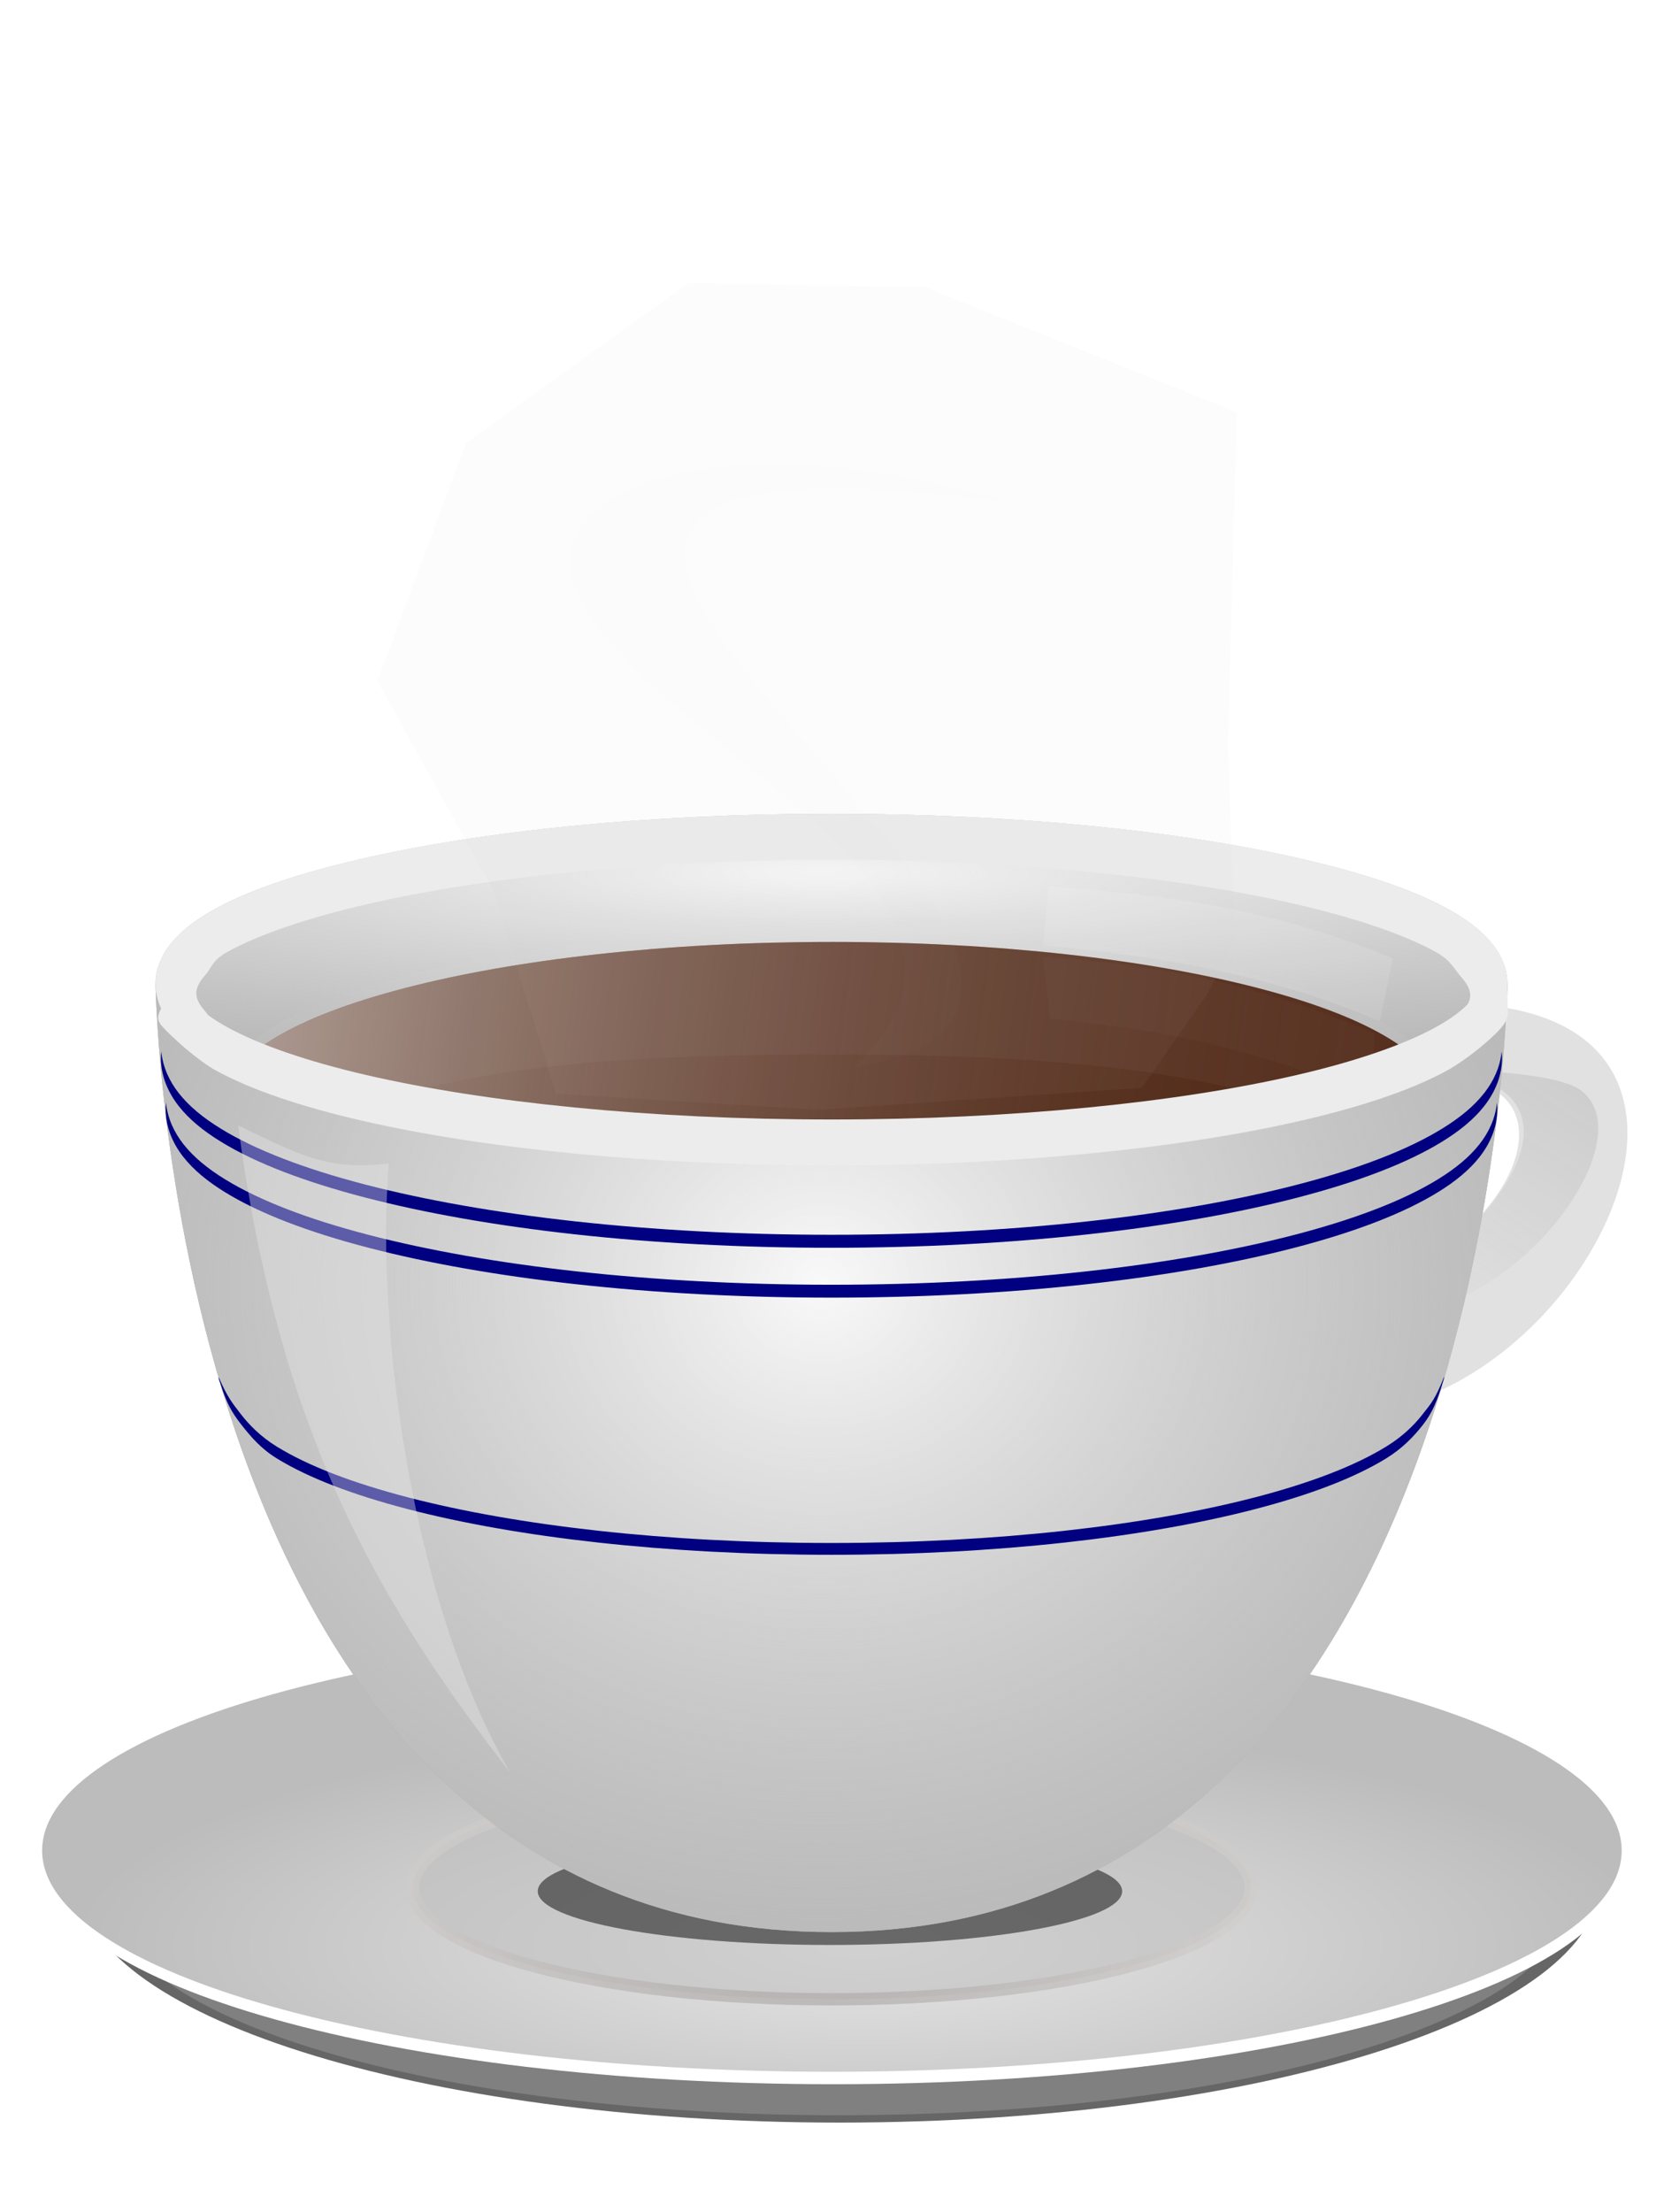 <?xml version="1.0" encoding="UTF-8" standalone="no"?>
<!-- Created with Inkscape (http://www.inkscape.org/) -->
<svg
    xmlns:inkscape="http://www.inkscape.org/namespaces/inkscape"
    xmlns:rdf="http://www.w3.org/1999/02/22-rdf-syntax-ns#"
    xmlns="http://www.w3.org/2000/svg"
    xmlns:sodipodi="http://sodipodi.sourceforge.net/DTD/sodipodi-0.dtd"
    xmlns:cc="http://creativecommons.org/ns#"
    xmlns:xlink="http://www.w3.org/1999/xlink"
    xmlns:dc="http://purl.org/dc/elements/1.1/"
    xmlns:svg="http://www.w3.org/2000/svg"
    xmlns:ns1="http://sozi.baierouge.fr"
    id="svg2"
    sodipodi:docname="Чашка кофе.svg"
    viewBox="0 0 595.79 784.64"
    version="1.1"
    inkscape:version="0.48.2 r9819"
  >
  <defs
      id="defs4"
    >
    <radialGradient
        id="radialGradient3773"
        gradientUnits="userSpaceOnUse"
        cy="670.39"
        cx="330"
        gradientTransform="matrix(1 0 0 .283 0 442.73)"
        r="125.5"
        inkscape:collect="always"
      >
      <stop
          id="stop3769"
          style="stop-color:#e6e6e6"
          offset="0"
      />
      <stop
          id="stop3771"
          style="stop-color:#bcbcbc"
          offset="1"
      />
    </radialGradient
    >
    <radialGradient
        id="radialGradient3795"
        gradientUnits="userSpaceOnUse"
        cy="698.26"
        cx="317.6"
        gradientTransform="matrix(1.036 .037 -.024 .429 5.253 328.88)"
        r="125.5"
        inkscape:collect="always"
      >
      <stop
          id="stop3791"
          style="stop-color:#978f8f"
          offset="0"
      />
      <stop
          id="stop3793"
          style="stop-color:#d1cbcb"
          offset="1"
      />
    </radialGradient
    >
    <filter
        id="filter3807"
        inkscape:collect="always"
        color-interpolation-filters="sRGB"
      >
      <feGaussianBlur
          id="feGaussianBlur3809"
          stdDeviation="0.858"
          inkscape:collect="always"
      />
    </filter
    >
    <filter
        id="filter3829"
        height="1.371"
        width="1.104"
        color-interpolation-filters="sRGB"
        y="-.186"
        x="-.052"
        inkscape:collect="always"
      >
      <feGaussianBlur
          id="feGaussianBlur3831"
          stdDeviation="5.412"
          inkscape:collect="always"
      />
    </filter
    >
    <filter
        id="filter3878"
        inkscape:collect="always"
        color-interpolation-filters="sRGB"
      >
      <feGaussianBlur
          id="feGaussianBlur3880"
          stdDeviation="0.689"
          inkscape:collect="always"
      />
    </filter
    >
    <radialGradient
        id="radialGradient3932"
        gradientUnits="userSpaceOnUse"
        cy="-18.99"
        cx="130"
        gradientTransform="matrix(6.18 1.3483e-7 0 .943 -677 -40.665)"
        r="107"
        inkscape:collect="always"
      >
      <stop
          id="stop3816"
          style="stop-color:#f7f7f7"
          offset="0"
      />
      <stop
          id="stop3818"
          style="stop-color:#cecece;stop-opacity:0"
          offset="1"
      />
    </radialGradient
    >
    <linearGradient
        id="linearGradient3934"
        y2="448.25"
        gradientUnits="userSpaceOnUse"
        x2="429.55"
        gradientTransform="matrix(2.242 0 0 2.242 -598.45 -965.77)"
        y1="422.25"
        x1="237.45"
        inkscape:collect="always"
      >
      <stop
          id="stop3886"
          style="stop-color:#ffffff;stop-opacity:.499"
          offset="0"
      />
      <stop
          id="stop3888"
          style="stop-color:#502816;stop-opacity:0"
          offset="1"
      />
    </linearGradient
    >
    <radialGradient
        id="radialGradient3936"
        gradientUnits="userSpaceOnUse"
        cy="457.92"
        cx="323.37"
        gradientTransform="matrix(2.933 6.6487e-7 -5.9363e-7 2.619 -822.01 -1112)"
        r="107"
        inkscape:collect="always"
      >
      <stop
          id="stop3786"
          style="stop-color:#f9f9f9"
          offset="0"
      />
      <stop
          id="stop3788"
          style="stop-color:#cccccc;stop-opacity:0"
          offset="1"
      />
    </radialGradient
    >
    <filter
        id="filter3949"
        height="1.731"
        width="1.144"
        color-interpolation-filters="sRGB"
        y="-.365"
        x="-.072"
        inkscape:collect="always"
      >
      <feGaussianBlur
          id="feGaussianBlur3951"
          stdDeviation="2.587"
          inkscape:collect="always"
      />
    </filter
    >
    <filter
        id="filter3808"
        inkscape:collect="always"
        color-interpolation-filters="sRGB"
      >
      <feGaussianBlur
          id="feGaussianBlur3810"
          stdDeviation="3.002"
          inkscape:collect="always"
      />
    </filter
    >
    <linearGradient
        id="linearGradient3823"
        y2="172.52"
        gradientUnits="userSpaceOnUse"
        x2="523.82"
        gradientTransform="translate(2.913 320.31)"
        y1="71.52"
        x1="588"
        inkscape:collect="always"
      >
      <stop
          id="stop3819"
          style="stop-color:#808080"
          offset="0"
      />
      <stop
          id="stop3821"
          style="stop-color:#808080;stop-opacity:0"
          offset="1"
      />
    </linearGradient
    >
    <filter
        id="filter3850"
        inkscape:collect="always"
        color-interpolation-filters="sRGB"
      >
      <feGaussianBlur
          id="feGaussianBlur3852"
          stdDeviation="1.299"
          inkscape:collect="always"
      />
    </filter
    >
    <filter
        id="filter3870"
        inkscape:menu="Distort"
        height="1.4"
        width="1.4"
        color-interpolation-filters="sRGB"
        y="-.2"
        x="-.2"
        inkscape:menu-tooltip="Displace the outside of shapes and pictures without altering their content"
        inkscape:label="Torn edges"
        inkscape:collect="always"
      >
      <feGaussianBlur
          id="feGaussianBlur3872"
          stdDeviation="3.883"
          inkscape:collect="always"
          result="fbSourceGraphic"
      />
      <feColorMatrix
          id="feColorMatrix3874"
          values="0 0 0 -1 0 0 0 0 -1 0 0 0 0 -1 0 0 0 0 1 0"
          result="fbSourceGraphicAlpha"
          in="fbSourceGraphic"
      />
      <feTurbulence
          id="feTurbulence3876"
          numOctaves="5"
          type="fractalNoise"
          baseFrequency="0.05"
          result="result91"
      />
      <feDisplacementMap
          id="feDisplacementMap3878"
          scale="25"
          yChannelSelector="A"
          in2="result91"
          result="result5"
          xChannelSelector="R"
          in="fbSourceGraphic"
      />
      <feComposite
          id="feComposite3880"
          operator="atop"
          in2="result5"
          in="fbSourceGraphic"
      />
    </filter
    >
    <filter
        id="filter3903"
        height="1.209"
        width="1.084"
        color-interpolation-filters="sRGB"
        y="-.105"
        x="-.042"
        inkscape:collect="always"
      >
      <feGaussianBlur
          id="feGaussianBlur3905"
          stdDeviation="2.236"
          inkscape:collect="always"
      />
    </filter
    >
    <filter
        id="filter4103"
        height="1.686"
        width="1.659"
        color-interpolation-filters="sRGB"
        y="-.343"
        x="-.329"
        inkscape:collect="always"
      >
      <feGaussianBlur
          id="feGaussianBlur4105"
          stdDeviation="41.868"
          inkscape:collect="always"
      />
    </filter
    >
  </defs
  >
  <sodipodi:namedview
      id="base"
      fit-margin-left="0"
      inkscape:snap-intersection-paths="false"
      showguides="true"
      inkscape:zoom="0.70710678"
      borderopacity="1.0"
      inkscape:current-layer="layer1"
      inkscape:cx="69.661905"
      inkscape:cy="425.40749"
      inkscape:snap-grids="false"
      inkscape:snap-bbox-midpoints="true"
      inkscape:object-paths="false"
      inkscape:window-maximized="1"
      inkscape:snap-bbox="true"
      showgrid="false"
      fit-margin-right="0"
      inkscape:snap-nodes="false"
      inkscape:guide-bbox="true"
      inkscape:snap-midpoints="false"
      inkscape:snap-global="false"
      inkscape:document-units="px"
      bordercolor="#666666"
      inkscape:window-x="0"
      inkscape:window-y="0"
      inkscape:snap-smooth-nodes="false"
      inkscape:object-nodes="false"
      fit-margin-bottom="0"
      inkscape:window-width="1440"
      inkscape:pageopacity="0.0"
      inkscape:pageshadow="2"
      pagecolor="#ffffff"
      inkscape:bbox-paths="true"
      inkscape:bbox-nodes="true"
      inkscape:snap-bbox-edge-midpoints="true"
      inkscape:window-height="829"
      fit-margin-top="0"
    >
    <inkscape:grid
        id="grid2985"
        enabled="true"
        visible="true"
        snapvisiblegridlinesonly="true"
        type="xygrid"
        empspacing="5"
    />
  </sodipodi:namedview
  >
  <g
      id="layer1"
      inkscape:label="Блюдце"
      inkscape:groupmode="layer"
      transform="translate(-28.369 -27.446)"
    >
    <path
        id="path3811"
        sodipodi:rx="125"
        sodipodi:ry="35"
        style="filter:url(#filter3829);fill:#666666"
        sodipodi:type="arc"
        d="m450 617.36c0 19.33-55.964 35-125 35s-125-15.67-125-35 55.964-35 125-35 125 15.67 125 35z"
        transform="matrix(2.159 0 0 2.449 -375.35 -817.36)"
        sodipodi:cy="617.36218"
        sodipodi:cx="325"
    />
    <path
        id="path3781"
        sodipodi:rx="125"
        sodipodi:ry="35"
        style="fill:#808080"
        sodipodi:type="arc"
        d="m450 617.36c0 19.33-55.964 35-125 35s-125-15.67-125-35 55.964-35 125-35 125 15.67 125 35z"
        transform="matrix(2.067 0 0 2.193 -345.48 -652.96)"
        sodipodi:cy="617.36218"
        sodipodi:cx="325"
    />
    <path
        id="path3775"
        sodipodi:rx="125"
        sodipodi:ry="35"
        style="fill:#ffffff"
        sodipodi:type="arc"
        d="m450 617.36c0 19.33-55.964 35-125 35s-125-15.67-125-35 55.964-35 125-35 125 15.67 125 35z"
        transform="matrix(2.242 0 0 2.242 -404.52 -695.93)"
        sodipodi:cy="617.36218"
        sodipodi:cx="325"
    />
    <path
        id="path2987"
        sodipodi:rx="125"
        sodipodi:ry="35"
        style="fill:url(#radialGradient3773)"
        sodipodi:type="arc"
        d="m450 617.36c0 19.33-55.964 35-125 35s-125-15.67-125-35 55.964-35 125-35 125 15.67 125 35z"
        transform="matrix(2.242 0 0 2.242 -405.08 -700.35)"
        sodipodi:cy="617.36218"
        sodipodi:cx="325"
    />
    <path
        id="path3783"
        sodipodi:rx="125"
        sodipodi:ry="35"
        style="opacity:0.733;stroke-linejoin:round;filter:url(#filter3807);stroke:url(#radialGradient3795);stroke-linecap:round;stroke-width:3.861;fill:#bdbdbd"
        sodipodi:type="arc"
        d="m450 617.36c0 19.33-55.964 35-125 35s-125-15.67-125-35 55.964-35 125-35 125 15.67 125 35z"
        transform="matrix(1.19 0 0 1.133 -63.201 -2.583)"
        sodipodi:cy="617.36218"
        sodipodi:cx="325"
    />
    <path
        id="path3938"
        sodipodi:rx="46.25"
        sodipodi:ry="8.5"
        style="opacity:.812;filter:url(#filter3949);fill:#333333"
        sodipodi:type="arc"
        d="m178.5 225.78c0 4.694-20.707 8.5-46.25 8.5s-46.25-3.806-46.25-8.5 20.707-8.5 46.25-8.5 46.25 3.806 46.25 8.5z"
        transform="matrix(2.242 0 0 2.242 26.369 192.02)"
        sodipodi:cy="225.7804"
        sodipodi:cx="132.25"
    />
    <path
        id="path3813"
        sodipodi:nodetypes="ccccc"
        style="fill:#e1e1e1"
        inkscape:connector-curvature="0"
        d="m520.14 384.87-1.232 26.454c87.84-15.545 41.072 72.978-20 72l-1 45c90.651 8.959 178.32-162.67 22.232-143.45z"
    />
    <path
        id="path3815"
        sodipodi:nodetypes="cscc"
        style="opacity:.49;filter:url(#filter3850);fill:url(#linearGradient3823)"
        inkscape:connector-curvature="0"
        d="m537.22 406.56s41.833 0.381 51.693 7.319c27.193 19.135-35.523 96.704-82.672 75.478 31.459-3.421 104.79-74.757 30.979-82.797z"
    />
  </g
  >
  <g
      id="layer2"
      inkscape:label="Чашка"
      inkscape:groupmode="layer"
      transform="translate(165 367.99)"
    >
    <path
        id="path3801"
        sodipodi:nodetypes="sssscscssss"
        style="fill:#a9a9a9"
        inkscape:connector-curvature="0"
        d="m130.05-79.37c-65.086 0-123.98 6.122-166.93 16.041-21.474 4.96-38.975 10.751-51.487 17.582-6.256 3.416-11.232 7.036-14.991 11.278-3.759 4.242-6.445 9.551-6.445 15.481 0 0 4.483 336.24 239.85 336.24s239.85-336.24 239.85-336.24c0-5.93-2.686-11.239-6.445-15.481s-8.735-7.862-14.991-11.278c-12.511-6.832-30.012-12.623-51.487-17.582-42.948-9.919-101.84-16.041-166.93-16.041z"
    />
    <path
        id="path3812"
        d="m130.05-79.37c-65.086 0-123.98 6.122-166.93 16.041-21.474 4.96-38.975 10.751-51.487 17.582-6.256 3.416-11.232 7.036-14.991 11.278-3.759 4.242-6.445 9.551-6.445 15.481 0 0 4.483 336.24 239.85 336.24s239.85-336.24 239.85-336.24c0-5.93-2.686-11.239-6.445-15.481s-8.735-7.862-14.991-11.278c-12.511-6.832-30.012-12.623-51.487-17.582-42.948-9.919-101.84-16.041-166.93-16.041z"
        sodipodi:nodetypes="sssscscssss"
        style="fill:url(#radialGradient3932)"
        inkscape:connector-curvature="0"
    />
    <path
        id="path3822"
        sodipodi:nodetypes="sssssssssssssssss"
        d="m130.06-33.909c-59.032 0-112.43 6.229-151.38 16.372-19.477 5.071-35.354 11.032-46.702 18.018-5.674 3.493-10.215 7.183-13.624 11.521-3.409 4.338-5.83 9.789-5.83 15.852 0 6.063 2.421 11.428 5.83 15.766 3.409 4.338 7.95 8.028 13.624 11.521 11.348 6.986 27.225 13.033 46.702 18.104 38.953 10.143 92.352 16.285 151.38 16.285 59.032 0 112.43-6.143 151.38-16.285 19.477-5.071 35.354-11.119 46.702-18.104 5.674-3.493 10.215-7.183 13.624-11.521 3.409-4.338 5.83-9.702 5.83-15.766 0-6.063-2.421-11.515-5.83-15.852-3.4-4.344-7.94-8.035-13.61-11.528-11.35-6.985-27.23-12.946-46.7-18.017-38.953-10.143-92.352-16.372-151.38-16.372z"
        style="block-progression:tb;text-indent:0;color:#000000;text-transform:none;fill:#502816"
        inkscape:connector-curvature="0"
    />
    <path
        id="path3882"
        sodipodi:nodetypes="sssssssssssssssss"
        inkscape:connector-curvature="0"
        style="block-progression:tb;text-indent:0;color:#000000;text-transform:none;fill:url(#linearGradient3934)"
        d="m130.06-33.909c-59.032 0-112.43 6.229-151.38 16.372-19.477 5.071-35.354 11.032-46.702 18.018-5.674 3.493-10.215 7.183-13.624 11.521-3.409 4.338-5.83 9.789-5.83 15.852 0 6.063 2.421 11.428 5.83 15.766 3.409 4.338 7.95 8.028 13.624 11.521 11.348 6.986 27.225 13.033 46.702 18.104 38.953 10.143 92.352 16.285 151.38 16.285 59.032 0 112.43-6.143 151.38-16.285 19.477-5.071 35.354-11.119 46.702-18.104 5.674-3.493 10.215-7.183 13.624-11.521 3.409-4.338 5.83-9.702 5.83-15.766 0-6.063-2.421-11.515-5.83-15.852-3.4-4.344-7.94-8.035-13.61-11.528-11.35-6.985-27.23-12.946-46.7-18.017-38.953-10.143-92.352-16.372-151.38-16.372z"
    />
    <path
        id="path3824"
        style="opacity:.202;block-progression:tb;text-indent:0;filter:url(#filter3878);color:#000000;text-transform:none;fill:#d8d8d8"
        d="m131.62 76.281c-26.335 0-50.154 2.788-67.531 7.312-8.689 2.262-15.781 4.915-20.844 8.031-2.531 1.558-4.542 3.19-6.062 5.125s-2.594 4.389-2.594 7.094c0 2.705 1.073 5.096 2.594 7.031 0.253 0.322 0.531 0.63 0.812 0.938 1.405-1.53 5.712-0.861 7.813-2.155 5.062-3.116 12.155-5.769 20.844-8.031 17.378-4.525 38.949-5.56 65.283-5.56 26.335 0 48.424 1.477 65.802 6.002 8.689 2.262 15.781 4.915 20.844 8.031 2.102 1.294 5.259 0.182 6.664 1.713 0.281-0.307 0.559-0.615 0.812-0.938 1.521-1.935 2.625-4.326 2.625-7.031s-1.104-5.159-2.625-7.094c-1.521-1.935-3.531-3.567-6.062-5.125-5.062-3.116-12.155-5.769-20.844-8.031-17.378-4.525-41.196-7.312-67.531-7.312z"
        sodipodi:nodetypes="sssssccsssssccsssss"
        inkscape:connector-curvature="0"
        transform="matrix(2.242 0 0 2.242 -165 -209.38)"
    />
    <path
        id="path3833"
        sodipodi:nodetypes="csccc"
        style="fill:#b5b5b5"
        inkscape:connector-curvature="0"
        d="m-109.79-19.004s4.483 336.27 239.85 336.27 239.85-336.27 239.85-336.27c-59.38 55.195-185.1 53.863-239.85 54.247-47.428-9.048-232.78-4.109-239.85-54.247z"
    />
    <path
        id="path3782"
        d="m-109.79-19.004s4.483 336.27 239.85 336.27 239.85-336.27 239.85-336.27c-59.38 55.195-185.1 53.863-239.85 54.247-47.428-9.048-232.78-4.109-239.85-54.247z"
        sodipodi:nodetypes="csccc"
        style="fill:url(#radialGradient3936)"
        inkscape:connector-curvature="0"
    />
    <path
        id="path3860"
        style="block-progression:tb;text-indent:0;color:#000000;text-transform:none;fill:#ececec"
        inkscape:connector-curvature="0"
        d="m130.06-79.37c-65.086 0-123.96 6.092-166.91 16.011-21.474 4.96-38.98 10.789-51.491 17.62-6.256 3.416-11.263 7.025-15.021 11.267-3.759 4.242-6.428 9.573-6.428 15.502 0 5.93 2.669 11.176 6.428 15.418s8.765 7.851 15.021 11.267c12.511 6.832 30.017 12.745 51.491 17.705 42.948 9.919 101.82 15.926 166.91 15.926 65.086 0 123.96-6.007 166.91-15.926 21.474-4.96 38.98-10.873 51.491-17.705 6.256-3.416 11.263-7.025 15.021-11.267 3.759-4.242 6.428-9.488 6.428-15.418 0-5.93-2.669-11.26-6.428-15.502s-8.765-7.851-15.021-11.267c-12.511-6.832-30.017-12.661-51.491-17.62-42.948-9.919-101.82-16.011-166.91-16.011zm0 12.283c64.563 0 123.01 6.138 165.02 15.841 21.007 4.852 37.939 10.632 49.186 16.773 5.623 3.071 9.801 6.248 12.296 9.064 2.496 2.817 3.144 4.882 3.144 6.438 0 1.556-0.648 3.537-3.144 6.354s-6.673 5.994-12.296 9.064c-11.247 6.141-28.178 12.006-49.186 16.858-42.01 9.705-100.45 15.758-165.02 15.758-64.559 0-123.01-6.053-165.02-15.757-21.007-4.851-37.939-10.717-49.186-16.858-5.623-3.071-9.801-6.248-12.296-9.064-2.496-2.817-3.144-4.797-3.144-6.354 0-1.556 0.648-3.622 3.144-6.438s6.673-5.994 12.296-9.064c11.247-6.141 28.178-11.921 49.186-16.773 42.014-9.703 100.46-15.841 165.02-15.841z"
    />
    <path
        id="path3910"
        style="block-progression:tb;text-indent:0;color:#000000;text-transform:none;fill:#000080"
        inkscape:connector-curvature="0"
        d="m-106.09 23.117c-0.059 0.69-0.143 1.439-0.143 2.145 0 6.586 2.589 12.375 6.291 17.086 3.703 4.711 8.636 8.717 14.799 12.511 12.325 7.588 29.604 14.152 50.759 19.66 42.314 11.016 100.32 17.729 164.43 17.729 64.119 0 122.12-6.713 164.43-17.73 21.155-5.508 38.433-12.072 50.759-19.66 6.163-3.794 11.096-7.8 14.799-12.511 3.703-4.712 6.291-10.501 6.291-17.086 0-0.706-0.085-1.455-0.143-2.145-0.554 5.592-2.909 10.533-6.148 14.656-3.703 4.711-8.636 8.717-14.799 12.511-12.325 7.588-29.604 14.152-50.759 19.66-42.31 11.017-100.31 17.73-164.43 17.73-64.119 0-122.12-6.713-164.43-17.73-21.155-5.508-38.433-12.072-50.759-19.66-6.163-3.794-11.096-7.8-14.799-12.511-3.24-4.123-5.594-9.064-6.148-14.656z"
    />
    <path
        id="path3916"
        d="m-107.77 4.938c-0.059 0.695-0.144 1.449-0.144 2.16 0 6.633 2.607 12.463 6.336 17.208s8.697 8.779 14.904 12.6c12.413 7.642 29.814 14.252 51.12 19.8 42.615 11.095 101.03 17.856 165.6 17.856 64.575 0 122.99-6.761 165.6-17.856 21.306-5.548 38.707-12.158 51.12-19.8 6.207-3.821 11.175-7.855 14.904-12.6s6.336-10.575 6.336-17.208c0-0.711-0.085-1.465-0.144-2.16-0.558 5.631-2.929 10.608-6.192 14.76-3.729 4.745-8.697 8.779-14.904 12.6-12.413 7.642-29.814 14.252-51.12 19.8-42.611 11.095-101.02 17.856-165.6 17.856-64.575 0-122.99-6.761-165.6-17.856-21.305-5.548-38.707-12.158-51.12-19.8-6.207-3.821-11.175-7.855-14.904-12.6-3.263-4.152-5.634-9.128-6.192-14.76z"
        style="block-progression:tb;text-indent:0;color:#000000;text-transform:none;fill:#000080"
        inkscape:connector-curvature="0"
    />
    <path
        id="path3918"
        sodipodi:nodetypes="csssssssssczssssszc"
        d="m-87.424 120.39c-0.054 0.631 0.335 1.408 0.525 2.025 2.192 7.092 4.122 10.541 7.509 14.852 3.388 4.31 6.929 8.505 12.567 11.976 11.276 6.942 27.084 12.947 46.438 17.987 38.709 10.079 91.773 16.221 150.43 16.221 58.661 0 111.72-6.142 150.43-16.221 19.354-5.04 35.162-11.045 46.438-17.987 5.638-3.471 9.621-7.578 13.009-11.888 3.388-4.311 5.224-8.915 7.036-15.065 0.183-0.62 0.548-1.393 0.494-2.025-3.1 7.882-4.531 9.393-7.707 13.434-3.176 4.041-7.194 7.887-12.832 11.358-11.276 6.942-27.084 12.947-46.438 17.987-38.709 10.079-91.773 16.221-150.43 16.221-58.661 0-111.73-6.142-150.43-16.221-19.354-5.04-35.162-11.045-46.438-17.987-5.638-3.471-9.815-7.713-12.744-11.534-2.929-3.822-4.72-5.837-7.858-13.132z"
        style="block-progression:tb;text-indent:0;color:#000000;text-transform:none;fill:#000080"
        inkscape:connector-curvature="0"
    />
    <path
        id="path3907"
        d="m321.67 21.154c-42.17-17.738-75.54-24.069-114-27.87l-2.561-21.895c43.766 3.084 76.685 9.904 117.63 27.077z"
        sodipodi:nodetypes="ccccc"
        style="opacity:.134;filter:url(#filter3903);fill:#ffffff"
        inkscape:connector-curvature="0"
    />
    <path
        id="path3038"
        sodipodi:nodetypes="ssssssssssssssssssssssssssssssssss"
        d="m130.06-75.37c-65.086 0-123.96 6.092-166.91 16.011-21.474 4.96-38.98 10.789-51.491 17.62-6.256 3.416-11.263 7.025-15.021 11.267-3.759 4.242-2.185 7.452-2.185 13.381 0 5.93-5.816 8.701-2.058 12.943 3.759 4.242 13.008 12.447 19.264 15.863 12.511 6.832 30.017 12.745 51.491 17.705 42.948 9.919 101.82 15.926 166.91 15.926 65.086 0 123.96-6.007 166.91-15.926 21.474-4.96 38.98-10.873 51.491-17.705 6.256-3.416 15.152-10.56 18.91-14.802 3.759-4.242 2.539-5.953 2.539-11.882 0-5.93-2.669-11.26-6.428-15.502s-8.765-7.851-15.021-11.267c-12.511-6.832-30.017-12.661-51.491-17.62-42.948-9.919-101.82-16.011-166.91-16.011zm0 12.283c64.563 0 123.01 6.138 165.02 15.841 21.007 4.852 37.939 10.632 49.186 16.773 5.623 3.071 6.796 6.248 9.291 9.064s3.144 4.882 3.144 6.438c0 1.556-0.648 3.537-3.144 6.354s-3.668 5.994-9.291 9.064c-11.24 6.142-28.18 12.008-49.18 16.859-42.02 9.704-100.46 15.757-165.03 15.757-64.559 0-123.01-6.053-165.02-15.757-21.007-4.851-37.939-10.717-49.186-16.858-5.623-3.071-5.558-6.955-8.054-9.771s-3.144-4.797-3.144-6.354c0-1.556 0.648-3.622 3.144-6.438s2.43-5.287 8.054-8.357c11.247-6.141 28.178-11.921 49.186-16.773 42.014-9.703 100.46-15.841 165.02-15.841z"
        style="block-progression:tb;text-indent:0;filter:url(#filter3808);color:#000000;text-transform:none;fill:#ececec"
        inkscape:connector-curvature="0"
    />
    <path
        id="path3039"
        style="opacity:.401;fill:#e6e6e6"
        d="m84.5 110.52c21.683 10.492 31.984 16.172 53.5 13.5-4.836 57.382 7.816 155.25 43 216-46.509-59.902-81.876-119.9-96.5-229.5z"
        sodipodi:nodetypes="cccc"
        inkscape:connector-curvature="0"
        transform="translate(-165 -79.37)"
    />
    <path
        id="path3854"
        style="opacity:.221;filter:url(#filter4103);fill:#c8b7b7"
        d="m197.28 99.333-22.281-72.347-41.071-74.054 31.497-84.456 78.828-56.61 84.054 1.314 110.61 44.485-3.225 117.15 2.373 70.882-10.047 18.77-22.849 32.74-114.55 7.778z"
        sodipodi:nodetypes="ccccccccccccc"
        inkscape:connector-curvature="0"
        transform="translate(-165 -79.37)"
    />
    <path
        id="path3868"
        style="opacity:.125;filter:url(#filter3870);fill:#c8b7b7"
        d="m302.64 90.141c159.63-27.569-244.78-238.65 53.74-200.82-95.496-29.337-167.39-6.402-152.15 30.872 22.312 54.545 167.28 106.96 98.407 169.95z"
        sodipodi:nodetypes="ccsc"
        inkscape:connector-curvature="0"
        transform="translate(-165 -79.37)"
    />
    <path
        id="path3885"
        style="opacity:.338;filter:url(#filter3903);fill:#ffffff"
        d="m489.67 327.72c-42.17-17.73-81.04-23.07-119.5-26.87l1.939-20.895c43.766 3.084 81.185 8.404 122.13 25.577z"
        sodipodi:nodetypes="ccccc"
        inkscape:connector-curvature="0"
        transform="translate(-165 -333.57)"
    />
  </g
  >
</svg
>
